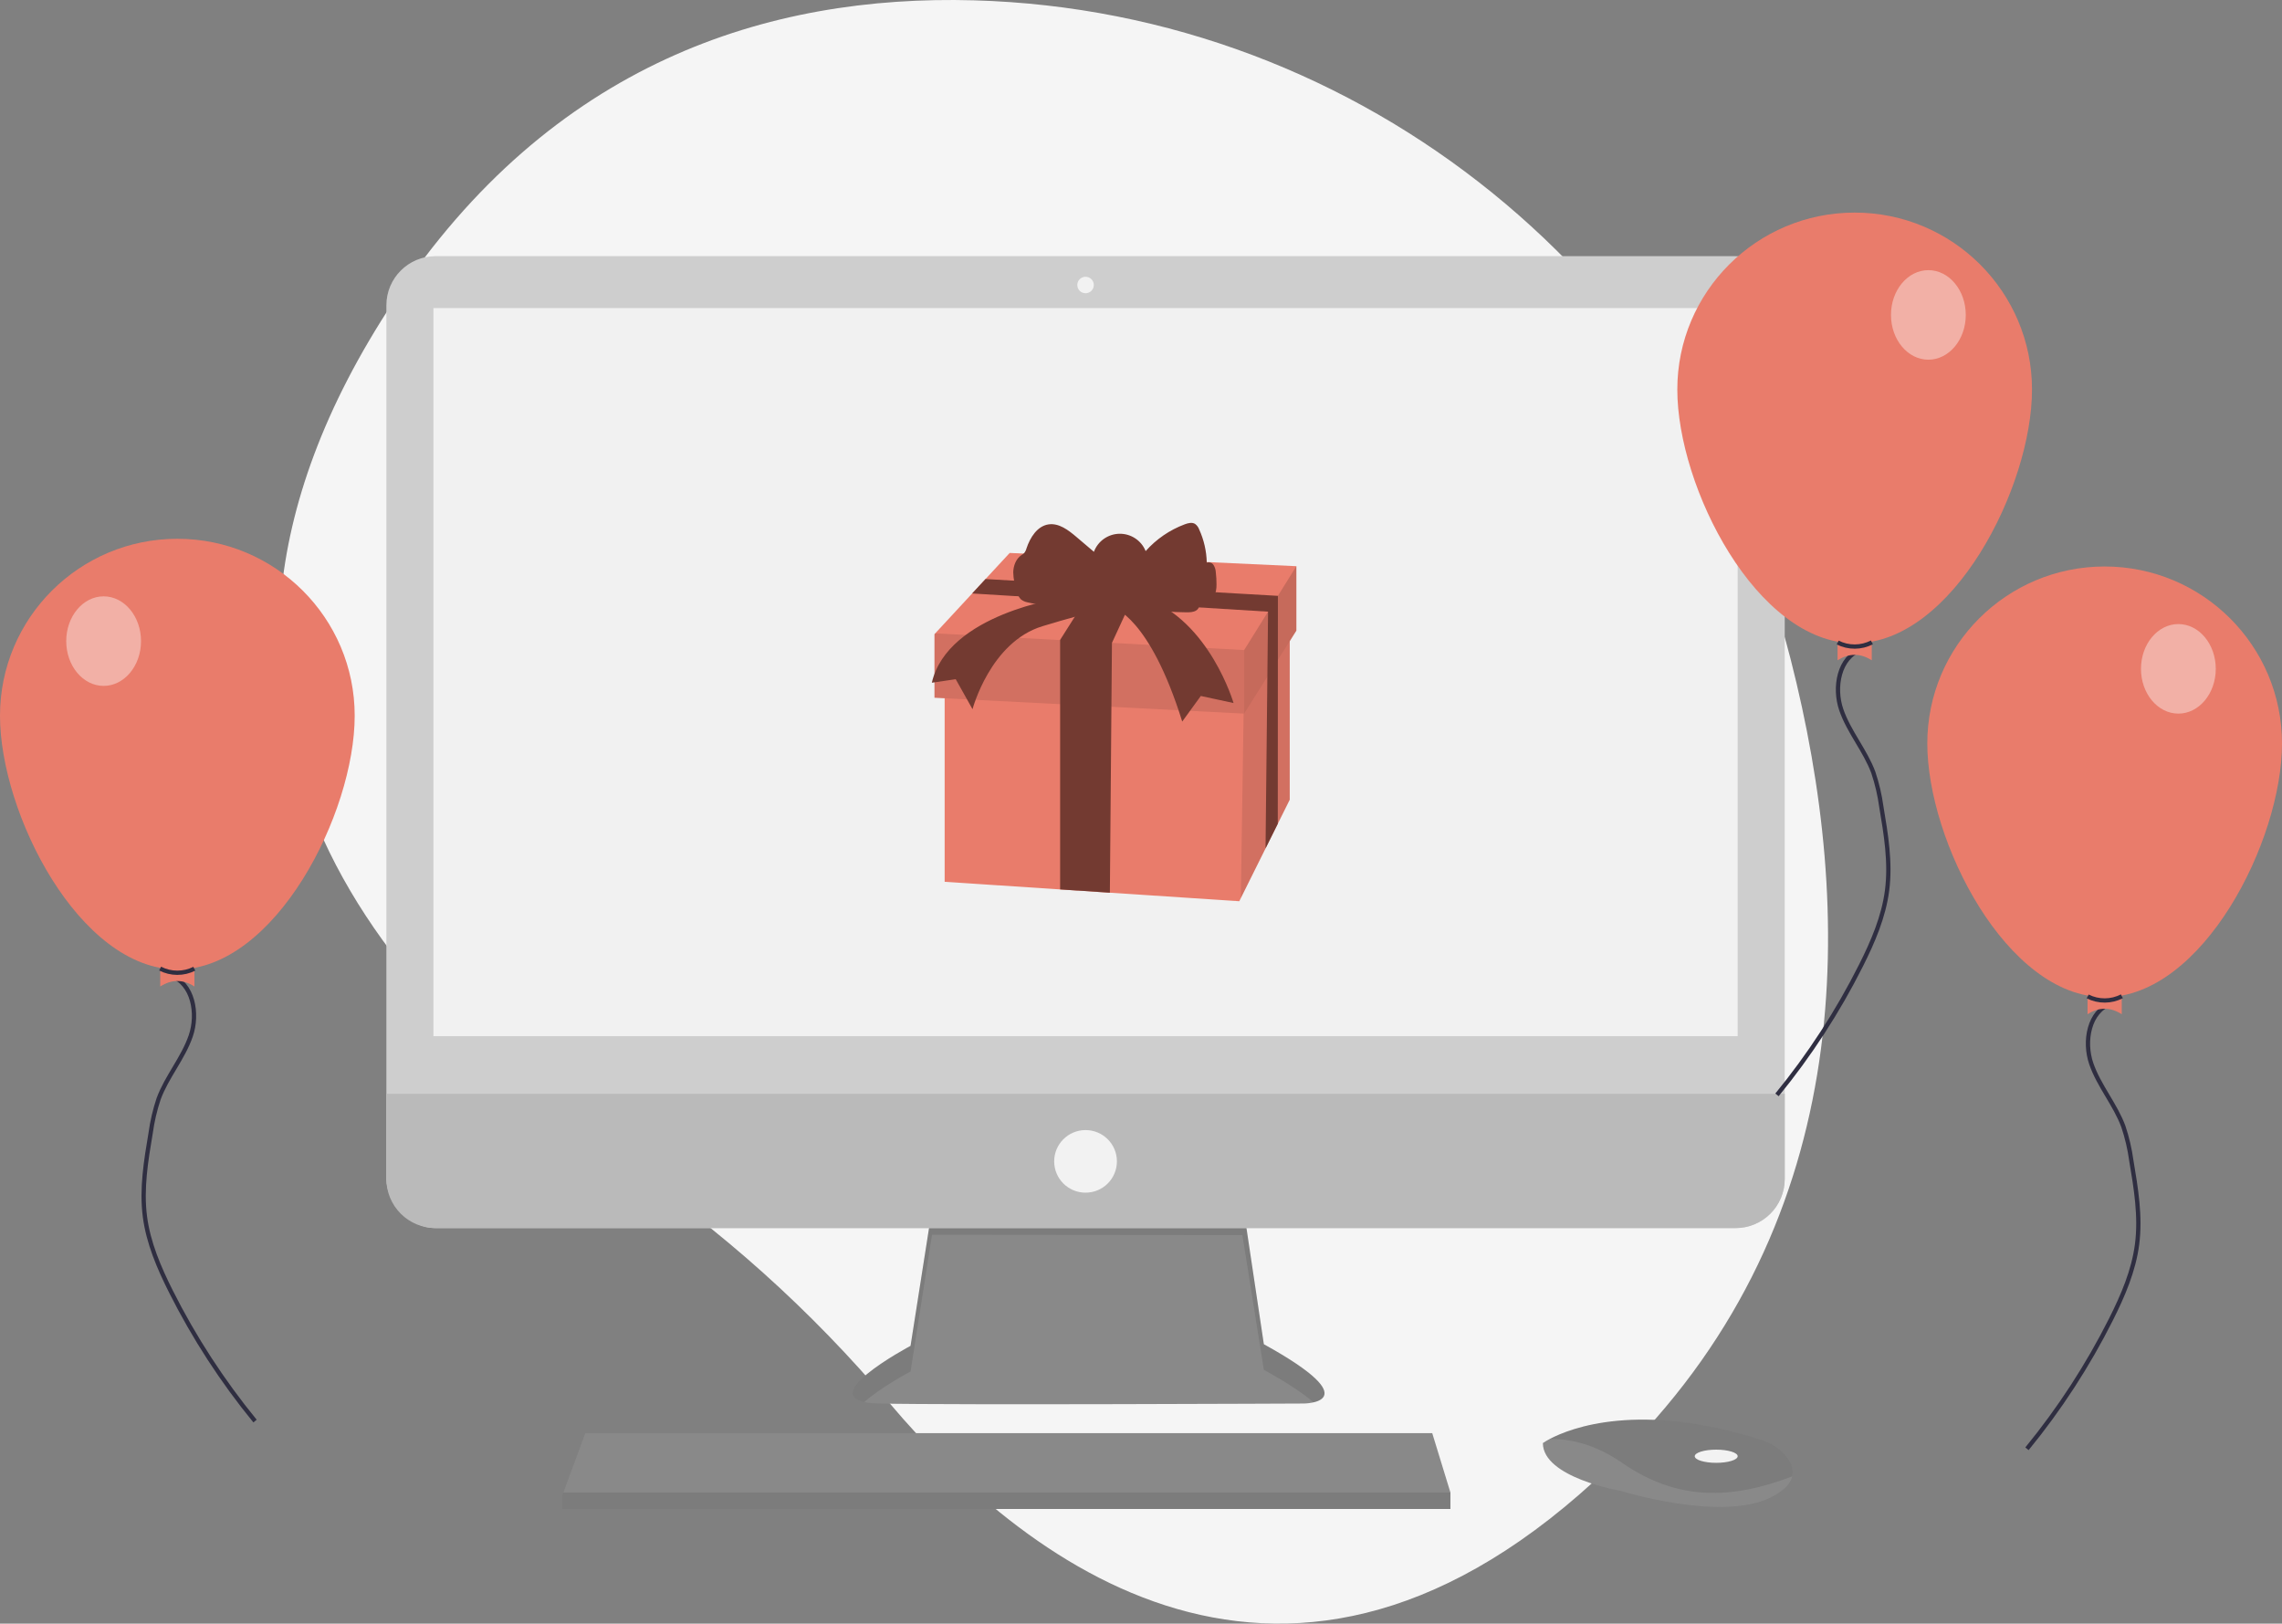 <?xml version="1.0" encoding="UTF-8"?>
<svg width="350px" height="249px" viewBox="0 0 350 249" version="1.1" xmlns="http://www.w3.org/2000/svg" xmlns:xlink="http://www.w3.org/1999/xlink">
    <rect x="0" y="0" width="350" height="249" fill="#808080" stroke="none"/>
    <title>undraw_online_wishes_dlmr</title>
    <g id="Page-1" stroke="none" stroke-width="1" fill="none" fill-rule="evenodd">
        <g id="Artboard-Copy-7" transform="translate(-508, -276)">
            <g id="undraw_online_wishes_dlmr" transform="translate(508, 276)">
                <path d="M274.653,101.159 C259.933,43.41 209.072,1.723 149.371,0.051 C117.81,-0.833 84.598,9.611 60.417,46.157 C17.192,111.487 63.073,156.632 95.061,178.085 C110.515,188.469 124.44,200.956 136.432,215.184 C158.039,240.765 199.605,272.553 249.108,222.746 C284.989,186.646 284.458,139.625 274.653,101.159 Z" id="Path" fill="#F5F5F5" fill-rule="nonzero"></path>
                <path d="M350,114.017 C350,129.005 337.822,152.926 322.8,152.926 C307.777,152.926 295.599,129.005 295.599,114.017 C295.599,99.029 307.777,86.879 322.8,86.879 C337.822,86.879 350,99.029 350,114.017 Z" id="Path" fill="#E97C6B" fill-rule="nonzero"></path>
                <path d="M323.807,153.891 C320.389,155.065 319.57,159.716 320.746,163.127 C321.922,166.538 324.412,169.367 325.665,172.75 C326.237,174.456 326.647,176.212 326.891,177.995 C327.607,182.239 328.324,186.558 327.773,190.827 C327.25,194.876 325.605,198.694 323.771,202.344 C320.218,209.41 315.896,216.065 310.884,222.187" id="Path" stroke="#2F2E41" stroke-width="0.655"></path>
                <path d="M325.421,155.542 C323.674,154.423 321.926,154.423 320.178,155.542 L320.178,150.31 L325.421,150.31 L325.421,155.542 Z" id="Path" fill="#E97C6B" fill-rule="nonzero"></path>
                <path d="M320.192,152.815 C321.844,153.65 323.799,153.642 325.444,152.794" id="Path" stroke="#2F2E41" stroke-width="0.655"></path>
                <ellipse id="Oval" fill="#FFFFFF" fill-rule="nonzero" opacity="0.4" cx="334.106" cy="102.574" rx="5.735" ry="6.866"></ellipse>
                <path d="M0,109.767 C0,124.755 12.178,148.676 27.2,148.676 C42.223,148.676 54.401,124.755 54.401,109.767 C54.401,94.779 42.223,82.629 27.2,82.629 C12.178,82.629 0,94.779 0,109.767 Z" id="Path" fill="#E97C6B" fill-rule="nonzero"></path>
                <path d="M26.193,149.641 C29.611,150.815 30.43,155.465 29.254,158.876 C28.078,162.287 25.588,165.116 24.335,168.5 C23.763,170.206 23.353,171.962 23.109,173.744 C22.393,177.989 21.676,182.308 22.227,186.576 C22.75,190.626 24.395,194.443 26.229,198.093 C29.782,205.159 34.104,211.814 39.116,217.937" id="Path" stroke="#2F2E41" stroke-width="0.655"></path>
                <path d="M24.579,151.291 C26.326,150.172 28.074,150.172 29.822,151.291 L29.822,146.06 L24.579,146.06 L24.579,151.291 Z" id="Path" fill="#E97C6B" fill-rule="nonzero"></path>
                <path d="M29.808,148.565 C28.156,149.4 26.201,149.392 24.556,148.543" id="Path" stroke="#2F2E41" stroke-width="0.655"></path>
                <ellipse id="Oval" fill="#FFFFFF" fill-rule="nonzero" opacity="0.4" cx="15.894" cy="98.323" rx="5.735" ry="6.866"></ellipse>
                <path d="M142.946,185.437 L139.654,206.405 C139.654,206.405 123.449,214.995 134.843,215.248 C146.238,215.5 199.92,215.248 199.92,215.248 C199.92,215.248 210.301,215.248 193.842,206.153 L190.551,184.173 L142.946,185.437 Z" id="Path" fill="#898989" fill-rule="nonzero"></path>
                <path d="M132.551,215.02 C135.139,212.723 139.654,210.329 139.654,210.329 L142.946,189.36 L190.551,189.405 L193.842,210.076 C197.681,212.197 200.058,213.823 201.449,215.07 C203.563,214.589 205.873,212.801 193.842,206.153 L190.551,184.173 L142.946,185.437 L139.654,206.405 C139.654,206.405 126.037,213.624 132.551,215.02 Z" id="Path" fill="#000000" fill-rule="nonzero" opacity="0.1"></path>
                <rect id="Rectangle" fill="#CECECE" fill-rule="nonzero" x="59.259" y="39.287" width="214.473" height="149.055" rx="7.541"></rect>
                <rect id="Rectangle" fill="#F1F1F1" fill-rule="nonzero" x="66.475" y="47.245" width="200.04" height="111.665"></rect>
                <ellipse id="Oval" fill="#F2F2F2" fill-rule="nonzero" cx="166.495" cy="43.708" rx="1.266" ry="1.263"></ellipse>
                <path d="M273.732,167.752 L273.732,180.818 C273.732,182.814 272.938,184.728 271.523,186.139 C270.109,187.55 268.191,188.342 266.191,188.342 L66.799,188.342 C64.799,188.342 62.881,187.55 61.467,186.139 C60.053,184.728 59.259,182.814 59.259,180.818 L59.259,167.752 L273.732,167.752 Z" id="Path" fill="#BABABA" fill-rule="nonzero"></path>
                <polygon id="Path" fill="#898989" fill-rule="nonzero" points="222.456 228.89 222.456 231.416 86.226 231.416 86.226 229.395 86.414 228.89 89.771 219.795 219.67 219.795"></polygon>
                <path d="M274.881,226.416 C274.633,227.475 273.696,228.592 271.579,229.648 C263.983,233.437 248.537,228.637 248.537,228.637 C248.537,228.637 236.636,226.616 236.636,221.311 C236.97,221.082 237.318,220.876 237.679,220.692 C240.873,219.006 251.462,214.846 270.238,220.868 C271.622,221.301 272.857,222.109 273.807,223.201 C274.568,224.09 275.165,225.217 274.881,226.416 Z" id="Path" fill="#898989" fill-rule="nonzero"></path>
                <path d="M274.881,226.416 C265.583,229.971 257.296,230.236 248.79,224.342 C244.501,221.371 240.604,220.636 237.679,220.692 C240.873,219.006 251.462,214.846 270.238,220.868 C271.622,221.301 272.857,222.109 273.807,223.201 C274.568,224.09 275.165,225.217 274.881,226.416 Z" id="Path" fill="#000000" fill-rule="nonzero" opacity="0.1"></path>
                <ellipse id="Oval" fill="#F2F2F2" fill-rule="nonzero" cx="263.223" cy="223.332" rx="3.292" ry="1.011"></ellipse>
                <ellipse id="Oval" fill="#F2F2F2" fill-rule="nonzero" cx="166.495" cy="178.11" rx="4.811" ry="4.8"></ellipse>
                <polygon id="Path" fill="#000000" fill-rule="nonzero" opacity="0.1" points="222.456 228.89 222.456 231.416 86.226 231.416 86.226 229.395 86.414 228.89"></polygon>
                <path d="M285.464,99.615 C282.046,100.789 281.228,105.44 282.404,108.851 C283.579,112.261 286.069,115.091 287.322,118.474 C287.894,120.18 288.304,121.936 288.548,123.719 C289.264,127.963 289.982,132.282 289.43,136.551 C288.907,140.6 287.263,144.418 285.428,148.067 C281.875,155.134 277.554,161.788 272.542,167.911" id="Path" stroke="#2F2E41" stroke-width="0.655"></path>
                <path d="M311.657,59.741 C311.657,74.729 299.479,98.65 284.457,98.65 C269.435,98.65 257.257,74.729 257.257,59.741 C257.257,44.753 269.435,32.603 284.457,32.603 C299.479,32.603 311.657,44.753 311.657,59.741 L311.657,59.741 Z" id="Path" fill="#E97C6B" fill-rule="nonzero"></path>
                <path d="M287.079,101.266 C285.331,100.147 283.583,100.147 281.835,101.266 L281.835,96.034 L287.079,96.034 L287.079,101.266 Z" id="Path" fill="#E97C6B" fill-rule="nonzero"></path>
                <path d="M281.849,98.539 C283.502,99.374 285.456,99.366 287.102,98.518" id="Path" stroke="#2F2E41" stroke-width="0.655"></path>
                <ellipse id="Oval" fill="#FFFFFF" fill-rule="nonzero" opacity="0.4" cx="295.763" cy="48.297" rx="5.735" ry="6.866"></ellipse>
                <polygon id="Path" fill="#E97C6B" fill-rule="nonzero" points="197.811 94.346 197.811 122.644 190.313 137.736 190.313 137.738 190.076 138.214 170.226 136.906 162.596 136.403 144.886 135.236 144.886 101.387 162.596 101.885 170.515 102.108 190.551 102.673"></polygon>
                <polygon id="Path" fill="#000000" fill-rule="nonzero" opacity="0.1" points="197.811 96.016 197.811 122.644 195.979 126.331 195.979 126.332 194.101 130.111 194.101 130.112 190.313 137.736 190.737 109.439 190.822 103.731 194.424 99.755 194.424 99.754 195.994 98.021"></polygon>
                <polygon id="Path" fill="#E97C6B" fill-rule="nonzero" points="198.829 86.832 198.829 96.716 197.811 98.334 195.993 101.224 194.382 103.785 190.822 109.443 190.737 109.439 143.325 107.006 143.325 97.257 143.445 97.129 149.105 91.016 151.154 88.803 154.86 84.801"></polygon>
                <polygon id="Path" fill="#000000" fill-rule="nonzero" opacity="0.1" points="190.822 99.694 190.822 109.443 143.325 107.006 143.325 97.257 143.445 97.129"></polygon>
                <polygon id="Path" fill="#000000" fill-rule="nonzero" opacity="0.15" points="198.829 86.832 198.829 96.716 190.822 109.443 190.822 99.694"></polygon>
                <polygon id="Path" fill="#733A31" fill-rule="nonzero" points="195.998 91.38 195.994 98.021 195.993 101.224 195.979 126.331 195.979 126.332 194.101 130.111 194.382 103.785 194.424 99.755 194.424 99.754 194.488 93.806 149.105 91.016 151.154 88.803"></polygon>
                <polygon id="Path" fill="#733A31" fill-rule="nonzero" points="173.724 91.706 170.544 98.596 170.515 102.108 170.226 136.906 162.596 136.403 162.596 98.137 166.667 91.706"></polygon>
                <path d="M163.251,92.17 C161.414,92.78 159.44,92.849 157.564,92.369 C157.199,92.298 156.856,92.14 156.567,91.907 C156.255,91.564 156.041,91.142 155.949,90.688 C155.618,89.748 155.434,88.764 155.405,87.768 C155.427,86.774 155.809,85.737 156.621,85.162 C156.787,85.062 156.942,84.946 157.084,84.815 C157.253,84.602 157.375,84.355 157.441,84.091 C157.997,82.436 159.075,80.689 160.804,80.424 C162.399,80.179 163.851,81.291 165.08,82.334 L167.777,84.625 C168.39,82.982 169.951,81.883 171.708,81.859 C173.465,81.835 175.056,82.891 175.713,84.517 C177.347,82.68 179.407,81.269 181.713,80.409 C182.224,80.219 182.825,80.064 183.291,80.347 C183.578,80.559 183.797,80.851 183.918,81.187 C184.652,82.79 185.05,84.527 185.087,86.289 C185.475,86.157 185.904,86.304 186.128,86.647 C186.336,86.987 186.456,87.374 186.474,87.772 C186.546,88.387 186.581,89.006 186.581,89.625 C186.581,90.278 186.52,90.984 186.094,91.479 C185.542,92.119 184.591,92.187 183.745,92.207 C184.152,92.567 183.954,93.293 183.503,93.598 C183.053,93.904 182.47,93.909 181.926,93.904 C179.827,93.884 177.595,93.824 175.849,92.662 C175.16,92.203 174.583,91.592 173.892,91.135 C172.198,90.017 170.071,89.964 168.11,90.056 C166.341,90.14 164.936,91.607 163.251,92.17 Z" id="Path" fill="#733A31" fill-rule="nonzero"></path>
                <path d="M162.867,91.706 C162.867,91.706 145.361,94.143 142.918,104.704 L146.582,104.162 L149.161,108.766 C149.161,108.766 151.875,98.476 159.881,96.039 C167.888,93.602 170.738,93.195 170.738,93.195 C170.738,93.195 176.302,94.549 181.323,110.661 L184.173,106.735 L189.194,107.818 C189.194,107.818 185.53,95.226 175.623,91.706 L162.867,91.706 Z" id="Path" fill="#733A31" fill-rule="nonzero"></path>
            </g>
        </g>
    </g>
</svg>